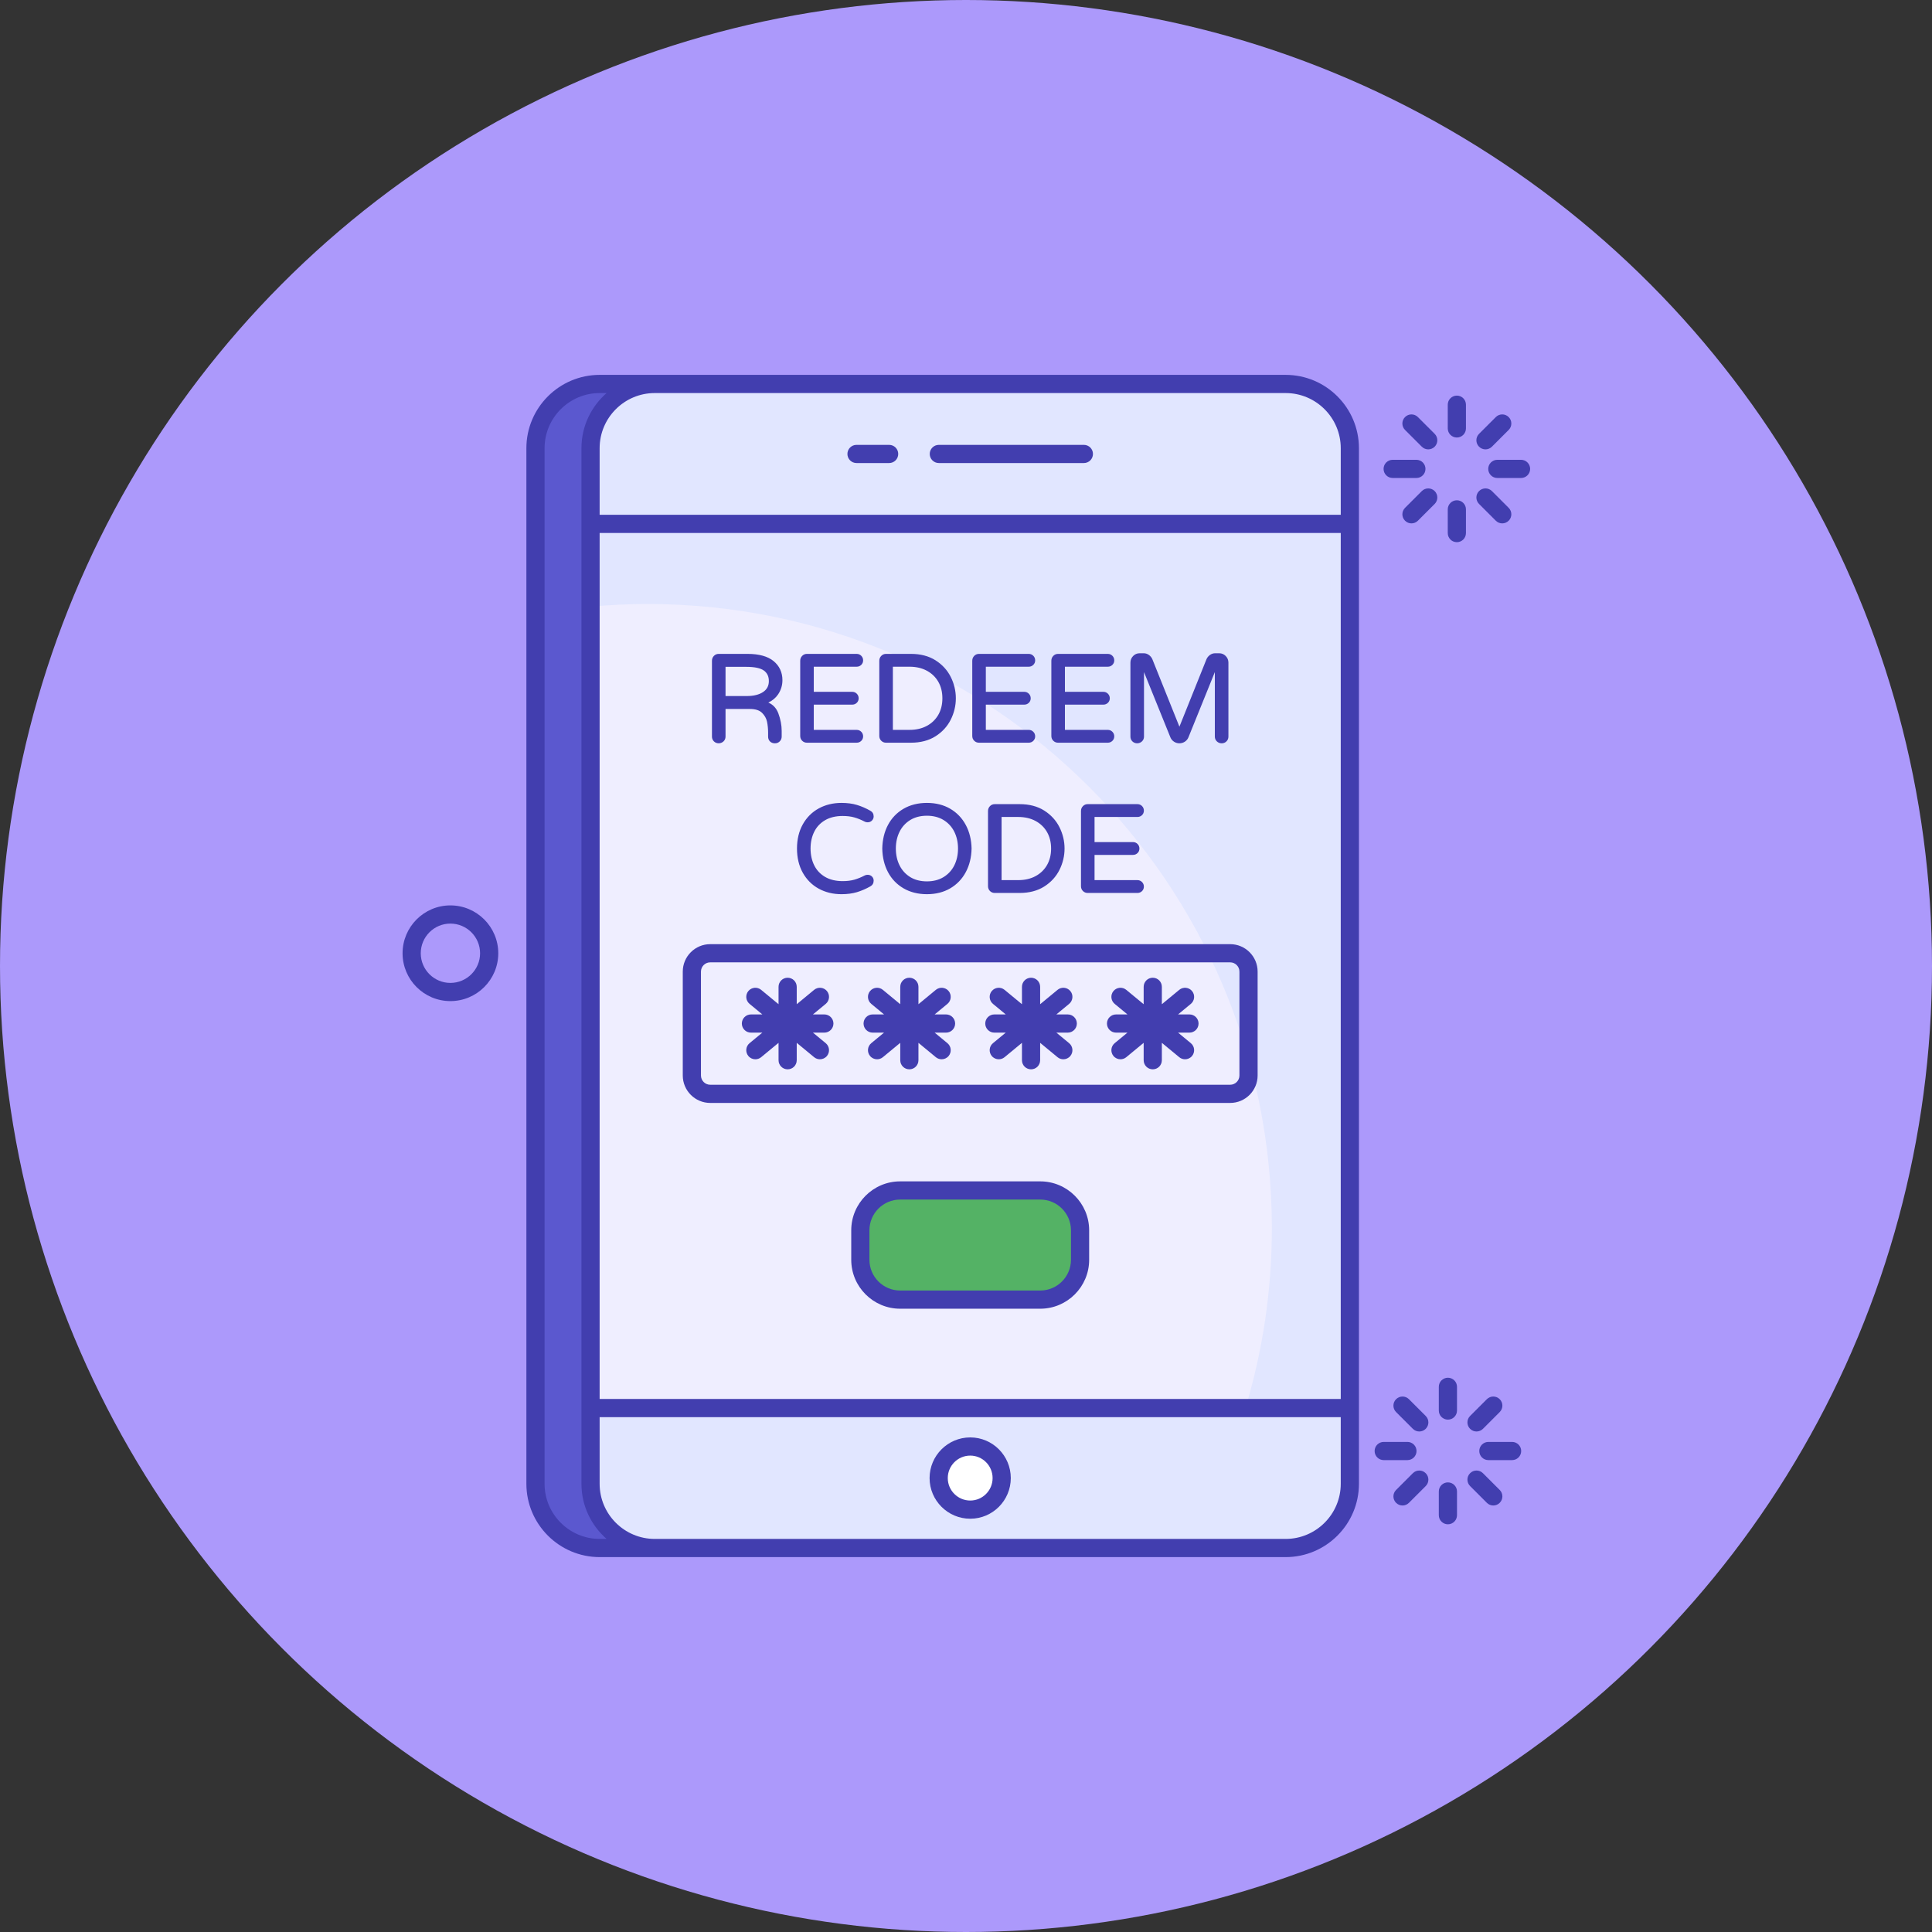 <svg width="500" height="500" viewBox="0 0 500 500" fill="none" xmlns="http://www.w3.org/2000/svg">
<rect x="0" y="0" width="500" height="500" fill="#333333" stroke="none"/>
<circle cx="250" cy="250" r="250" fill="#AC99FB"/>
<path d="M335.088 115.994V384.005C335.088 393.195 327.655 400.628 318.465 400.628H155.203C146.013 400.628 138.58 393.195 138.58 384.005V115.994C138.58 106.804 146.013 99.371 155.203 99.371H318.465C327.655 99.371 335.088 106.804 335.088 115.994Z" fill="#5B58CF"/>
<path d="M349.34 115.994V384.005C349.34 393.185 341.898 400.628 332.717 400.628H169.455C160.274 400.628 152.832 393.185 152.832 384.005V115.994C152.832 106.813 160.274 99.371 169.455 99.371H332.717C341.898 99.371 349.34 106.813 349.34 115.994Z" fill="#E1E6FF"/>
<path d="M349.341 135.586H152.832V364.414H349.341V135.586Z" fill="#EFEEFF"/>
<path d="M349.338 135.586V364.414H322.314C326.778 349.667 329.153 334.042 329.153 317.846C329.153 228.627 256.819 156.317 167.625 156.317C162.638 156.317 157.698 156.555 152.83 157.006V135.586H349.338V135.586Z" fill="#E1E6FF"/>
<path d="M259.24 382.52C259.24 387.025 255.605 390.689 251.101 390.689C246.566 390.689 242.932 387.025 242.932 382.52C242.932 378.016 246.565 374.352 251.101 374.352C255.606 374.352 259.24 378.016 259.24 382.52Z" fill="white"/>
<path d="M279.52 318.395V326.019C279.52 331.715 274.903 336.333 269.207 336.333H232.967C227.272 336.333 222.654 331.715 222.654 326.019V318.395C222.654 312.699 227.272 308.082 232.967 308.082H269.207C274.903 308.082 279.52 312.699 279.52 318.395Z" fill="#54B265"/>
<path d="M332.715 97.016C281.12 97.016 208.623 97.016 155.203 97.016C144.74 97.016 136.227 105.529 136.227 115.994V249.999V384.004C136.227 394.466 144.74 402.979 155.203 402.979C188.984 402.979 292.327 402.979 332.715 402.979C343.179 402.979 351.692 394.466 351.692 384.004C351.692 329.816 351.692 182.714 351.692 115.994C351.692 105.529 343.179 97.016 332.715 97.016ZM346.985 115.994V133.232H155.184V115.994C155.184 108.125 161.584 101.724 169.451 101.723C188.457 101.723 315.504 101.723 332.715 101.723C340.584 101.723 346.985 108.124 346.985 115.994ZM346.985 362.059H155.184V137.939H346.985V362.059ZM140.934 384.004V115.994C140.934 108.124 147.335 101.723 155.203 101.723H156.984C153.006 105.204 150.477 110.304 150.477 115.994C150.477 181.632 150.477 324.267 150.477 384.004C150.477 389.692 153.006 394.791 156.984 398.272H155.203C147.335 398.272 140.934 391.871 140.934 384.004ZM332.715 398.272H169.453C161.585 398.272 155.184 391.871 155.184 384.004V366.766H346.985V384.004C346.985 391.871 340.584 398.272 332.715 398.272Z" fill="#423EAF"/>
<path d="M251.099 372.001C245.297 372.001 240.576 376.722 240.576 382.523C240.576 388.324 245.297 393.045 251.099 393.045C256.885 393.045 261.592 388.324 261.592 382.523C261.592 376.722 256.885 372.001 251.099 372.001ZM251.099 388.338C247.892 388.338 245.283 385.729 245.283 382.523C245.283 379.317 247.892 376.708 251.099 376.708C254.29 376.708 256.885 379.317 256.885 382.523C256.885 385.729 254.29 388.338 251.099 388.338ZM242.97 115.129C241.67 115.129 240.616 116.182 240.616 117.482C240.616 118.783 241.67 119.836 242.97 119.836H280.504C281.804 119.836 282.858 118.783 282.858 117.482C282.858 116.182 281.804 115.129 280.504 115.129H242.97ZM230.107 115.129H221.665C220.365 115.129 219.311 116.182 219.311 117.482C219.311 118.783 220.365 119.836 221.665 119.836H230.107C231.407 119.836 232.461 118.783 232.461 117.482C232.461 116.182 231.407 115.129 230.107 115.129ZM183.804 285.438H318.368C322.285 285.438 325.471 282.251 325.471 278.334V251.45C325.471 247.533 322.285 244.348 318.368 244.348H183.804C179.888 244.348 176.701 247.533 176.701 251.45V278.334C176.701 282.251 179.888 285.438 183.804 285.438ZM181.408 251.45C181.408 250.128 182.483 249.055 183.804 249.055H318.368C319.69 249.055 320.764 250.128 320.764 251.45V278.334C320.764 279.656 319.69 280.731 318.368 280.731H183.804C182.483 280.731 181.408 279.656 181.408 278.334V251.45H181.408ZM269.206 305.736H232.966C225.981 305.736 220.3 311.42 220.3 318.405V326.028C220.3 333.013 225.981 338.695 232.966 338.695H269.206C276.191 338.695 281.873 333.013 281.873 326.028V318.405C281.873 311.42 276.191 305.736 269.206 305.736ZM277.166 326.028C277.166 330.418 273.595 333.988 269.206 333.988H232.966C228.577 333.988 225.007 330.418 225.007 326.028V318.405C225.007 314.015 228.577 310.443 232.966 310.443H269.206C273.595 310.443 277.166 314.015 277.166 318.405V326.028ZM187.243 191.873C187.59 191.538 187.767 191.121 187.767 190.632V183.485H194.11C195.498 183.485 196.54 183.818 197.206 184.474C197.888 185.146 198.324 185.916 198.504 186.763C198.691 187.647 198.786 188.626 198.786 189.67V190.632C198.786 191.14 198.95 191.561 199.274 191.884C199.6 192.206 200.031 192.37 200.559 192.37C201.043 192.37 201.46 192.201 201.794 191.868C202.129 191.536 202.299 191.119 202.299 190.632V189.155C202.299 187.675 202.007 186.144 201.431 184.606C200.931 183.278 200.062 182.343 198.843 181.819C199.907 181.325 200.753 180.617 201.366 179.713C202.112 178.61 202.492 177.373 202.492 176.036C202.492 174.006 201.722 172.341 200.203 171.089C198.698 169.853 196.432 169.224 193.469 169.224H185.995C185.508 169.224 185.091 169.4 184.753 169.748C184.423 170.094 184.254 170.514 184.254 170.999V190.632C184.254 191.121 184.424 191.536 184.758 191.868C185.426 192.533 186.552 192.531 187.243 191.873ZM187.767 172.578H193.116C195.286 172.578 196.83 172.905 197.704 173.547C198.562 174.178 198.978 175.063 198.978 176.258C198.978 177.492 198.491 178.417 197.489 179.092C196.464 179.783 195.047 180.134 193.277 180.134H187.767V172.578ZM208.835 192.211H221.699C222.162 192.211 222.561 192.053 222.884 191.743C223.21 191.429 223.375 191.033 223.375 190.566C223.375 190.103 223.211 189.704 222.889 189.379L222.888 189.377C222.562 189.055 222.163 188.891 221.699 188.891H210.607V182.362H220.544C221.007 182.362 221.406 182.204 221.728 181.893C222.054 181.583 222.22 181.186 222.22 180.717C222.22 180.254 222.056 179.855 221.733 179.528C221.407 179.205 221.008 179.041 220.544 179.041H210.607V172.545H221.699C222.162 172.545 222.561 172.388 222.883 172.076C223.209 171.766 223.375 171.37 223.375 170.901C223.375 170.437 223.211 170.038 222.888 169.711C222.562 169.389 222.163 169.224 221.699 169.224H208.835C208.348 169.224 207.931 169.4 207.593 169.748C207.263 170.094 207.095 170.514 207.095 170.999V190.472C207.095 190.957 207.264 191.374 207.598 191.707C207.933 192.042 208.35 192.211 208.835 192.211ZM229.302 192.211H235.75C238.234 192.211 240.376 191.65 242.116 190.543C243.854 189.442 245.18 187.993 246.056 186.239C246.928 184.496 247.371 182.638 247.371 180.717C247.371 178.799 246.928 176.942 246.056 175.195C245.18 173.445 243.854 171.996 242.116 170.892C240.372 169.786 238.231 169.224 235.75 169.224H229.302C228.815 169.224 228.398 169.4 228.06 169.748C227.73 170.094 227.562 170.514 227.562 170.999V190.472C227.562 190.957 227.731 191.374 228.065 191.707C228.4 192.042 228.816 192.211 229.302 192.211ZM231.074 172.545H235.397C237.091 172.545 238.597 172.896 239.875 173.587C241.146 174.273 242.143 175.238 242.839 176.453C243.537 177.678 243.89 179.111 243.89 180.717C243.89 182.327 243.537 183.76 242.839 184.982C242.143 186.2 241.146 187.164 239.875 187.852C238.601 188.54 237.093 188.89 235.397 188.89H231.074V172.545ZM253.361 192.211H266.225C266.688 192.211 267.087 192.053 267.41 191.743C267.736 191.429 267.901 191.033 267.901 190.566C267.901 190.103 267.737 189.704 267.415 189.379L267.414 189.377C267.088 189.055 266.689 188.891 266.225 188.891H255.133V182.362H265.07C265.533 182.362 265.932 182.204 266.254 181.893C266.58 181.583 266.746 181.186 266.746 180.717C266.746 180.254 266.582 179.855 266.259 179.528C265.933 179.205 265.534 179.041 265.07 179.041H255.133V172.545H266.225C266.688 172.545 267.087 172.388 267.409 172.076C267.735 171.766 267.901 171.37 267.901 170.901C267.901 170.437 267.737 170.038 267.414 169.711C267.088 169.389 266.689 169.224 266.225 169.224H253.361C252.874 169.224 252.457 169.4 252.119 169.748C251.789 170.094 251.621 170.514 251.621 170.999V190.472C251.621 190.957 251.79 191.374 252.124 191.707C252.459 192.042 252.876 192.211 253.361 192.211ZM273.828 192.211H286.692C287.155 192.211 287.554 192.053 287.877 191.743C288.203 191.429 288.368 191.033 288.368 190.566C288.368 190.103 288.204 189.704 287.882 189.379L287.881 189.377C287.555 189.055 287.156 188.891 286.692 188.891H275.6V182.362H285.537C286 182.362 286.399 182.204 286.721 181.893C287.047 181.583 287.213 181.186 287.213 180.717C287.213 180.254 287.049 179.855 286.726 179.528C286.4 179.205 286.001 179.041 285.537 179.041H275.6V172.545H286.692C287.155 172.545 287.554 172.388 287.876 172.076C288.202 171.766 288.368 171.37 288.368 170.901C288.368 170.437 288.204 170.038 287.881 169.711C287.555 169.389 287.156 169.224 286.692 169.224H273.828C273.341 169.224 272.924 169.4 272.586 169.748C272.256 170.094 272.088 170.514 272.088 170.999V190.472C272.088 190.957 272.257 191.374 272.591 191.707C272.926 192.042 273.342 192.211 273.828 192.211ZM295.542 191.873C295.889 191.538 296.066 191.121 296.066 190.632V173.935L302.906 190.843C303.101 191.302 303.414 191.677 303.835 191.953C304.675 192.506 305.786 192.506 306.631 191.953C307.054 191.675 307.367 191.302 307.56 190.838L314.399 173.935V190.632C314.399 191.121 314.575 191.538 314.923 191.87C315.269 192.201 315.688 192.37 316.172 192.37C316.658 192.37 317.073 192.201 317.407 191.868C317.742 191.536 317.913 191.119 317.913 190.632V171.479C317.913 170.825 317.68 170.254 317.219 169.78C316.756 169.306 316.188 169.064 315.531 169.064H314.472C313.984 169.064 313.532 169.213 313.126 169.507C312.731 169.795 312.434 170.159 312.239 170.597L305.233 188.069L298.222 170.588C298.031 170.156 297.734 169.795 297.339 169.505C296.933 169.213 296.481 169.064 295.994 169.064H294.935C294.277 169.064 293.708 169.306 293.246 169.78C292.787 170.254 292.554 170.825 292.554 171.479V190.632C292.554 191.121 292.723 191.536 293.057 191.868C293.724 192.533 294.851 192.531 295.542 191.873ZM211.884 229.986C213.62 230.936 215.605 231.417 217.785 231.417C219.258 231.417 220.599 231.241 221.768 230.893C222.921 230.547 224.09 230.043 225.242 229.393C225.804 229.086 226.102 228.574 226.102 227.913C226.102 227.491 225.955 227.129 225.663 226.839C225.371 226.544 224.986 226.396 224.522 226.396C224.264 226.396 224.025 226.45 223.806 226.561C222.891 227.038 221.982 227.407 221.104 227.66C220.238 227.908 219.219 228.033 218.073 228.033C216.298 228.033 214.767 227.665 213.523 226.936C212.287 226.211 211.345 225.206 210.721 223.947C210.092 222.682 209.773 221.22 209.773 219.604C209.773 217.989 210.092 216.529 210.721 215.262C211.343 214.005 212.286 212.998 213.524 212.273C214.763 211.545 216.293 211.176 218.073 211.176C219.219 211.176 220.238 211.301 221.104 211.549C221.973 211.795 222.882 212.166 223.812 212.651C224.022 212.757 224.261 212.811 224.521 212.811C224.989 212.811 225.375 212.656 225.667 212.349C225.956 212.048 226.102 211.693 226.102 211.294C226.102 210.633 225.804 210.121 225.245 209.82C224.103 209.17 222.933 208.665 221.768 208.314C220.599 207.966 219.258 207.79 217.785 207.79C215.608 207.79 213.623 208.273 211.884 209.223C210.143 210.174 208.754 211.563 207.757 213.349C206.763 215.13 206.26 217.233 206.26 219.604C206.26 221.976 206.764 224.079 207.757 225.858C208.752 227.642 210.14 229.031 211.884 229.986ZM245.924 209.307C244.207 208.301 242.177 207.79 239.888 207.79C237.6 207.79 235.564 208.301 233.836 209.305C232.104 210.316 230.748 211.727 229.81 213.497C228.872 215.262 228.375 217.315 228.332 219.609C228.375 221.89 228.872 223.945 229.81 225.71C230.75 227.484 232.105 228.894 233.836 229.902C235.564 230.907 237.6 231.417 239.888 231.417C242.177 231.417 244.207 230.906 245.924 229.9C247.644 228.894 248.998 227.48 249.95 225.694C250.899 223.922 251.401 221.874 251.445 219.599C251.401 217.336 250.899 215.29 249.95 213.513C248.998 211.731 247.644 210.316 245.925 209.307H245.924V209.307ZM247.933 219.604C247.933 221.218 247.608 222.684 246.969 223.963C246.335 225.232 245.4 226.25 244.193 226.988C242.984 227.724 241.535 228.098 239.888 228.098C238.219 228.098 236.766 227.724 235.568 226.988C234.371 226.25 233.441 225.232 232.808 223.963C232.169 222.684 231.844 221.218 231.844 219.604C231.844 217.992 232.169 216.527 232.808 215.246C233.441 213.978 234.371 212.959 235.568 212.222C236.766 211.485 238.219 211.111 239.888 211.111C241.535 211.111 242.984 211.485 244.193 212.222C245.4 212.959 246.335 213.978 246.969 215.246C247.608 216.527 247.933 217.992 247.933 219.604ZM257.436 208.11C256.949 208.11 256.532 208.287 256.194 208.635C255.864 208.98 255.696 209.399 255.696 209.884V229.357C255.696 229.842 255.865 230.259 256.199 230.594C256.534 230.927 256.95 231.097 257.436 231.097H263.884C266.368 231.097 268.51 230.535 270.25 229.43C271.988 228.328 273.314 226.879 274.19 225.125C275.062 223.382 275.505 221.523 275.505 219.604C275.505 217.686 275.062 215.828 274.19 214.082C273.314 212.331 271.988 210.882 270.25 209.777C268.506 208.672 266.364 208.11 263.884 208.11H257.436V208.11ZM270.972 215.338C271.67 216.563 272.024 217.996 272.024 219.604C272.024 221.213 271.67 222.646 270.972 223.869C270.277 225.086 269.279 226.051 268.009 226.737C266.734 227.426 265.227 227.776 263.53 227.776H259.208V211.431H263.53C265.225 211.431 266.731 211.781 268.009 212.472C269.279 213.159 270.277 214.124 270.972 215.338ZM294.36 211.431C294.823 211.431 295.222 211.274 295.544 210.963C295.87 210.652 296.036 210.255 296.036 209.788C296.036 209.323 295.872 208.925 295.549 208.597C295.223 208.275 294.824 208.11 294.36 208.11H281.496C281.009 208.11 280.592 208.287 280.254 208.635C279.924 208.98 279.756 209.399 279.756 209.884V229.357C279.756 229.842 279.925 230.26 280.259 230.594C280.594 230.927 281.01 231.097 281.496 231.097H294.36C294.823 231.097 295.222 230.94 295.545 230.628C295.871 230.316 296.036 229.919 296.036 229.453C296.036 228.988 295.872 228.59 295.55 228.266L295.549 228.263C295.223 227.94 294.824 227.776 294.36 227.776H283.268V221.247H293.205C293.668 221.247 294.067 221.09 294.389 220.78C294.715 220.468 294.881 220.072 294.881 219.604C294.881 219.14 294.717 218.741 294.394 218.414C294.068 218.092 293.669 217.927 293.205 217.927H283.268V211.431H294.36V211.431Z" fill="#423EAF"/>
<path d="M194.342 267.242H197.292L193.986 269.972C192.983 270.802 192.842 272.284 193.67 273.286C194.135 273.85 194.807 274.141 195.485 274.141C196.013 274.141 196.544 273.964 196.983 273.604L201.486 269.884V274.387C201.486 275.688 202.54 276.741 203.84 276.741C205.14 276.741 206.194 275.688 206.194 274.387V269.884L210.698 273.604C211.137 273.964 211.668 274.141 212.196 274.141C212.874 274.141 213.546 273.85 214.012 273.286C214.839 272.284 214.698 270.802 213.696 269.972L210.389 267.242H213.339C214.639 267.242 215.693 266.189 215.693 264.888C215.693 263.587 214.639 262.534 213.339 262.534H210.386L213.696 259.802C214.698 258.972 214.839 257.489 214.012 256.487C213.185 255.488 211.703 255.347 210.698 256.17L206.194 259.89V255.389C206.194 254.088 205.14 253.035 203.84 253.035C202.54 253.035 201.486 254.088 201.486 255.389V259.889L196.983 256.17C195.981 255.347 194.498 255.488 193.67 256.487C192.842 257.489 192.983 258.972 193.986 259.802L197.295 262.534H194.342C193.042 262.534 191.988 263.587 191.988 264.888C191.988 266.189 193.042 267.242 194.342 267.242ZM225.839 267.242H228.789L225.483 269.972C224.481 270.802 224.34 272.284 225.167 273.286C225.632 273.85 226.305 274.141 226.983 274.141C227.51 274.141 228.041 273.964 228.48 273.604L232.985 269.884V274.387C232.985 275.688 234.039 276.741 235.339 276.741C236.638 276.741 237.692 275.688 237.692 274.387V269.884L242.196 273.604C242.635 273.964 243.166 274.141 243.693 274.141C244.371 274.141 245.044 273.85 245.509 273.286C246.336 272.284 246.195 270.802 245.193 269.972L241.886 267.242H244.837C246.136 267.242 247.19 266.189 247.19 264.888C247.19 263.587 246.136 262.534 244.837 262.534H241.884L245.193 259.802C246.195 258.972 246.336 257.489 245.509 256.487C244.683 255.488 243.2 255.347 242.196 256.17L237.692 259.889V255.389C237.692 254.088 236.638 253.035 235.339 253.035C234.039 253.035 232.985 254.088 232.985 255.389V259.89L228.48 256.17C227.478 255.347 225.996 255.488 225.167 256.487C224.34 257.489 224.481 258.972 225.483 259.802L228.792 262.534H225.839C224.539 262.534 223.486 263.587 223.486 264.888C223.486 266.189 224.539 267.242 225.839 267.242ZM257.337 267.242H260.287L256.98 269.972C255.978 270.802 255.837 272.284 256.664 273.286C257.13 273.85 257.802 274.141 258.48 274.141C259.008 274.141 259.538 273.964 259.977 273.604L264.482 269.884V274.387C264.482 275.688 265.536 276.741 266.836 276.741C268.136 276.741 269.189 275.688 269.189 274.387V269.884L273.693 273.604C274.132 273.964 274.663 274.141 275.191 274.141C275.869 274.141 276.541 273.85 277.006 273.286C277.834 272.284 277.692 270.802 276.69 269.972L273.384 267.242H276.334C277.634 267.242 278.688 266.189 278.688 264.888C278.688 263.587 277.634 262.534 276.334 262.534H273.381L276.69 259.802C277.692 258.972 277.834 257.489 277.006 256.487C276.179 255.488 274.698 255.347 273.693 256.17L269.189 259.889V255.389C269.189 254.088 268.136 253.035 266.836 253.035C265.536 253.035 264.482 254.088 264.482 255.389V259.89L259.977 256.17C258.975 255.347 257.493 255.488 256.664 256.487C255.837 257.489 255.978 258.972 256.98 259.802L260.289 262.534H257.337C256.037 262.534 254.983 263.587 254.983 264.888C254.983 266.189 256.037 267.242 257.337 267.242ZM288.834 267.242H291.784L288.478 269.972C287.476 270.802 287.334 272.284 288.162 273.286C288.627 273.85 289.299 274.141 289.977 274.141C290.505 274.141 291.036 273.964 291.475 273.604L295.98 269.884V274.387C295.98 275.688 297.033 276.741 298.333 276.741C299.633 276.741 300.687 275.688 300.687 274.387V269.884L305.191 273.604C305.63 273.964 306.16 274.141 306.688 274.141C307.366 274.141 308.038 273.85 308.504 273.286C309.331 272.284 309.19 270.802 308.188 269.972L304.881 267.242H307.831C309.131 267.242 310.185 266.189 310.185 264.888C310.185 263.587 309.131 262.534 307.831 262.534H304.879L308.188 259.802C309.19 258.972 309.331 257.489 308.504 256.487C307.677 255.488 306.195 255.347 305.191 256.17L300.687 259.889V255.389C300.687 254.088 299.633 253.035 298.333 253.035C297.034 253.035 295.98 254.088 295.98 255.389V259.89L291.475 256.17C290.473 255.347 288.989 255.488 288.162 256.487C287.334 257.489 287.476 258.972 288.478 259.802L291.787 262.534H288.834C287.534 262.534 286.48 263.587 286.48 264.888C286.48 266.189 287.534 267.242 288.834 267.242Z" fill="#423EAF"/>
<path d="M377.034 113.229C375.734 113.229 374.68 112.176 374.68 110.875V104.736C374.68 103.435 375.734 102.383 377.034 102.383C378.333 102.383 379.387 103.435 379.387 104.736V110.875C379.387 112.176 378.333 113.229 377.034 113.229ZM377.034 140.316C375.734 140.316 374.68 139.263 374.68 137.962V131.823C374.68 130.522 375.734 129.47 377.034 129.47C378.333 129.47 379.387 130.522 379.387 131.823V137.962C379.387 139.263 378.333 140.316 377.034 140.316ZM393.645 123.703H387.509C386.209 123.703 385.155 122.65 385.155 121.349C385.155 120.048 386.209 118.996 387.509 118.996H393.645C394.945 118.996 395.999 120.048 395.999 121.349C395.999 122.65 394.945 123.703 393.645 123.703ZM366.559 123.703H360.422C359.122 123.703 358.068 122.65 358.068 121.349C358.068 120.048 359.122 118.996 360.422 118.996H366.559C367.858 118.996 368.912 120.048 368.912 121.349C368.912 122.65 367.858 123.703 366.559 123.703ZM384.44 116.295C383.838 116.295 383.236 116.065 382.776 115.606C381.857 114.686 381.857 113.197 382.776 112.277L387.116 107.938C388.035 107.019 389.524 107.019 390.444 107.938C391.363 108.857 391.363 110.347 390.444 111.266L386.104 115.606C385.645 116.065 385.042 116.295 384.44 116.295ZM365.287 135.45C364.684 135.45 364.082 135.22 363.622 134.76C362.703 133.841 362.703 132.352 363.622 131.432L367.963 127.091C368.882 126.171 370.372 126.171 371.291 127.091C372.21 128.01 372.21 129.499 371.291 130.419L366.951 134.76C366.491 135.22 365.889 135.45 365.287 135.45ZM388.78 135.45C388.178 135.45 387.574 135.22 387.114 134.76L382.775 130.419C381.857 129.499 381.857 128.01 382.776 127.091C383.696 126.171 385.186 126.171 386.106 127.091L390.445 131.432C391.363 132.352 391.363 133.841 390.444 134.76C389.984 135.22 389.382 135.45 388.78 135.45ZM369.627 116.295C369.025 116.295 368.423 116.065 367.963 115.606L363.622 111.266C362.703 110.347 362.703 108.857 363.622 107.938C364.542 107.019 366.031 107.019 366.951 107.938L371.291 112.277C372.21 113.197 372.21 114.686 371.291 115.606C370.831 116.065 370.229 116.295 369.627 116.295Z" fill="#423EAF"/>
<path d="M374.716 367.399C373.417 367.399 372.363 366.346 372.363 365.045V358.908C372.363 357.607 373.417 356.555 374.716 356.555C376.016 356.555 377.07 357.607 377.07 358.908V365.045C377.07 366.346 376.016 367.399 374.716 367.399ZM374.716 394.485C373.417 394.485 372.363 393.433 372.363 392.132V385.995C372.363 384.694 373.417 383.641 374.716 383.641C376.016 383.641 377.07 384.694 377.07 385.995V392.132C377.07 393.433 376.016 394.485 374.716 394.485ZM391.328 377.875H385.19C383.891 377.875 382.837 376.822 382.837 375.521C382.837 374.22 383.891 373.168 385.19 373.168H391.328C392.628 373.168 393.682 374.22 393.682 375.521C393.682 376.822 392.628 377.875 391.328 377.875ZM364.241 377.875H358.104C356.804 377.875 355.75 376.822 355.75 375.521C355.75 374.22 356.804 373.168 358.104 373.168H364.241C365.541 373.168 366.595 374.22 366.595 375.521C366.595 376.822 365.541 377.875 364.241 377.875ZM382.123 370.467C381.521 370.467 380.919 370.237 380.459 369.777C379.54 368.858 379.54 367.369 380.459 366.449L384.798 362.11C385.718 361.191 387.207 361.191 388.126 362.11C389.046 363.029 389.046 364.519 388.126 365.438L383.787 369.777C383.327 370.237 382.725 370.467 382.123 370.467ZM362.969 389.62C362.367 389.62 361.765 389.39 361.305 388.93C360.386 388.011 360.386 386.521 361.305 385.602L365.646 381.263C366.565 380.343 368.055 380.343 368.974 381.263C369.893 382.182 369.893 383.671 368.974 384.591L364.633 388.93C364.174 389.39 363.571 389.62 362.969 389.62ZM386.462 389.62C385.86 389.62 385.258 389.39 384.798 388.93L380.459 384.591C379.54 383.671 379.54 382.182 380.459 381.263C381.378 380.343 382.868 380.343 383.787 381.263L388.126 385.602C389.046 386.521 389.046 388.011 388.126 388.93C387.667 389.39 387.065 389.62 386.462 389.62ZM367.31 370.467C366.708 370.467 366.105 370.237 365.646 369.777L361.305 365.438C360.386 364.519 360.386 363.029 361.305 362.11C362.225 361.191 363.714 361.191 364.633 362.11L368.974 366.449C369.893 367.369 369.893 368.858 368.974 369.777C368.514 370.237 367.912 370.467 367.31 370.467Z" fill="#423EAF"/>
<path d="M116.558 259.084C109.735 259.084 104.184 253.533 104.184 246.709C104.184 239.876 109.735 234.316 116.558 234.316C123.393 234.316 128.952 239.876 128.952 246.709C128.952 253.533 123.393 259.084 116.558 259.084ZM116.558 239.024C112.33 239.024 108.891 242.471 108.891 246.709C108.891 250.936 112.33 254.377 116.558 254.377C120.796 254.377 124.245 250.936 124.245 246.709C124.245 242.471 120.796 239.024 116.558 239.024Z" fill="#423EAF"/>
</svg>

